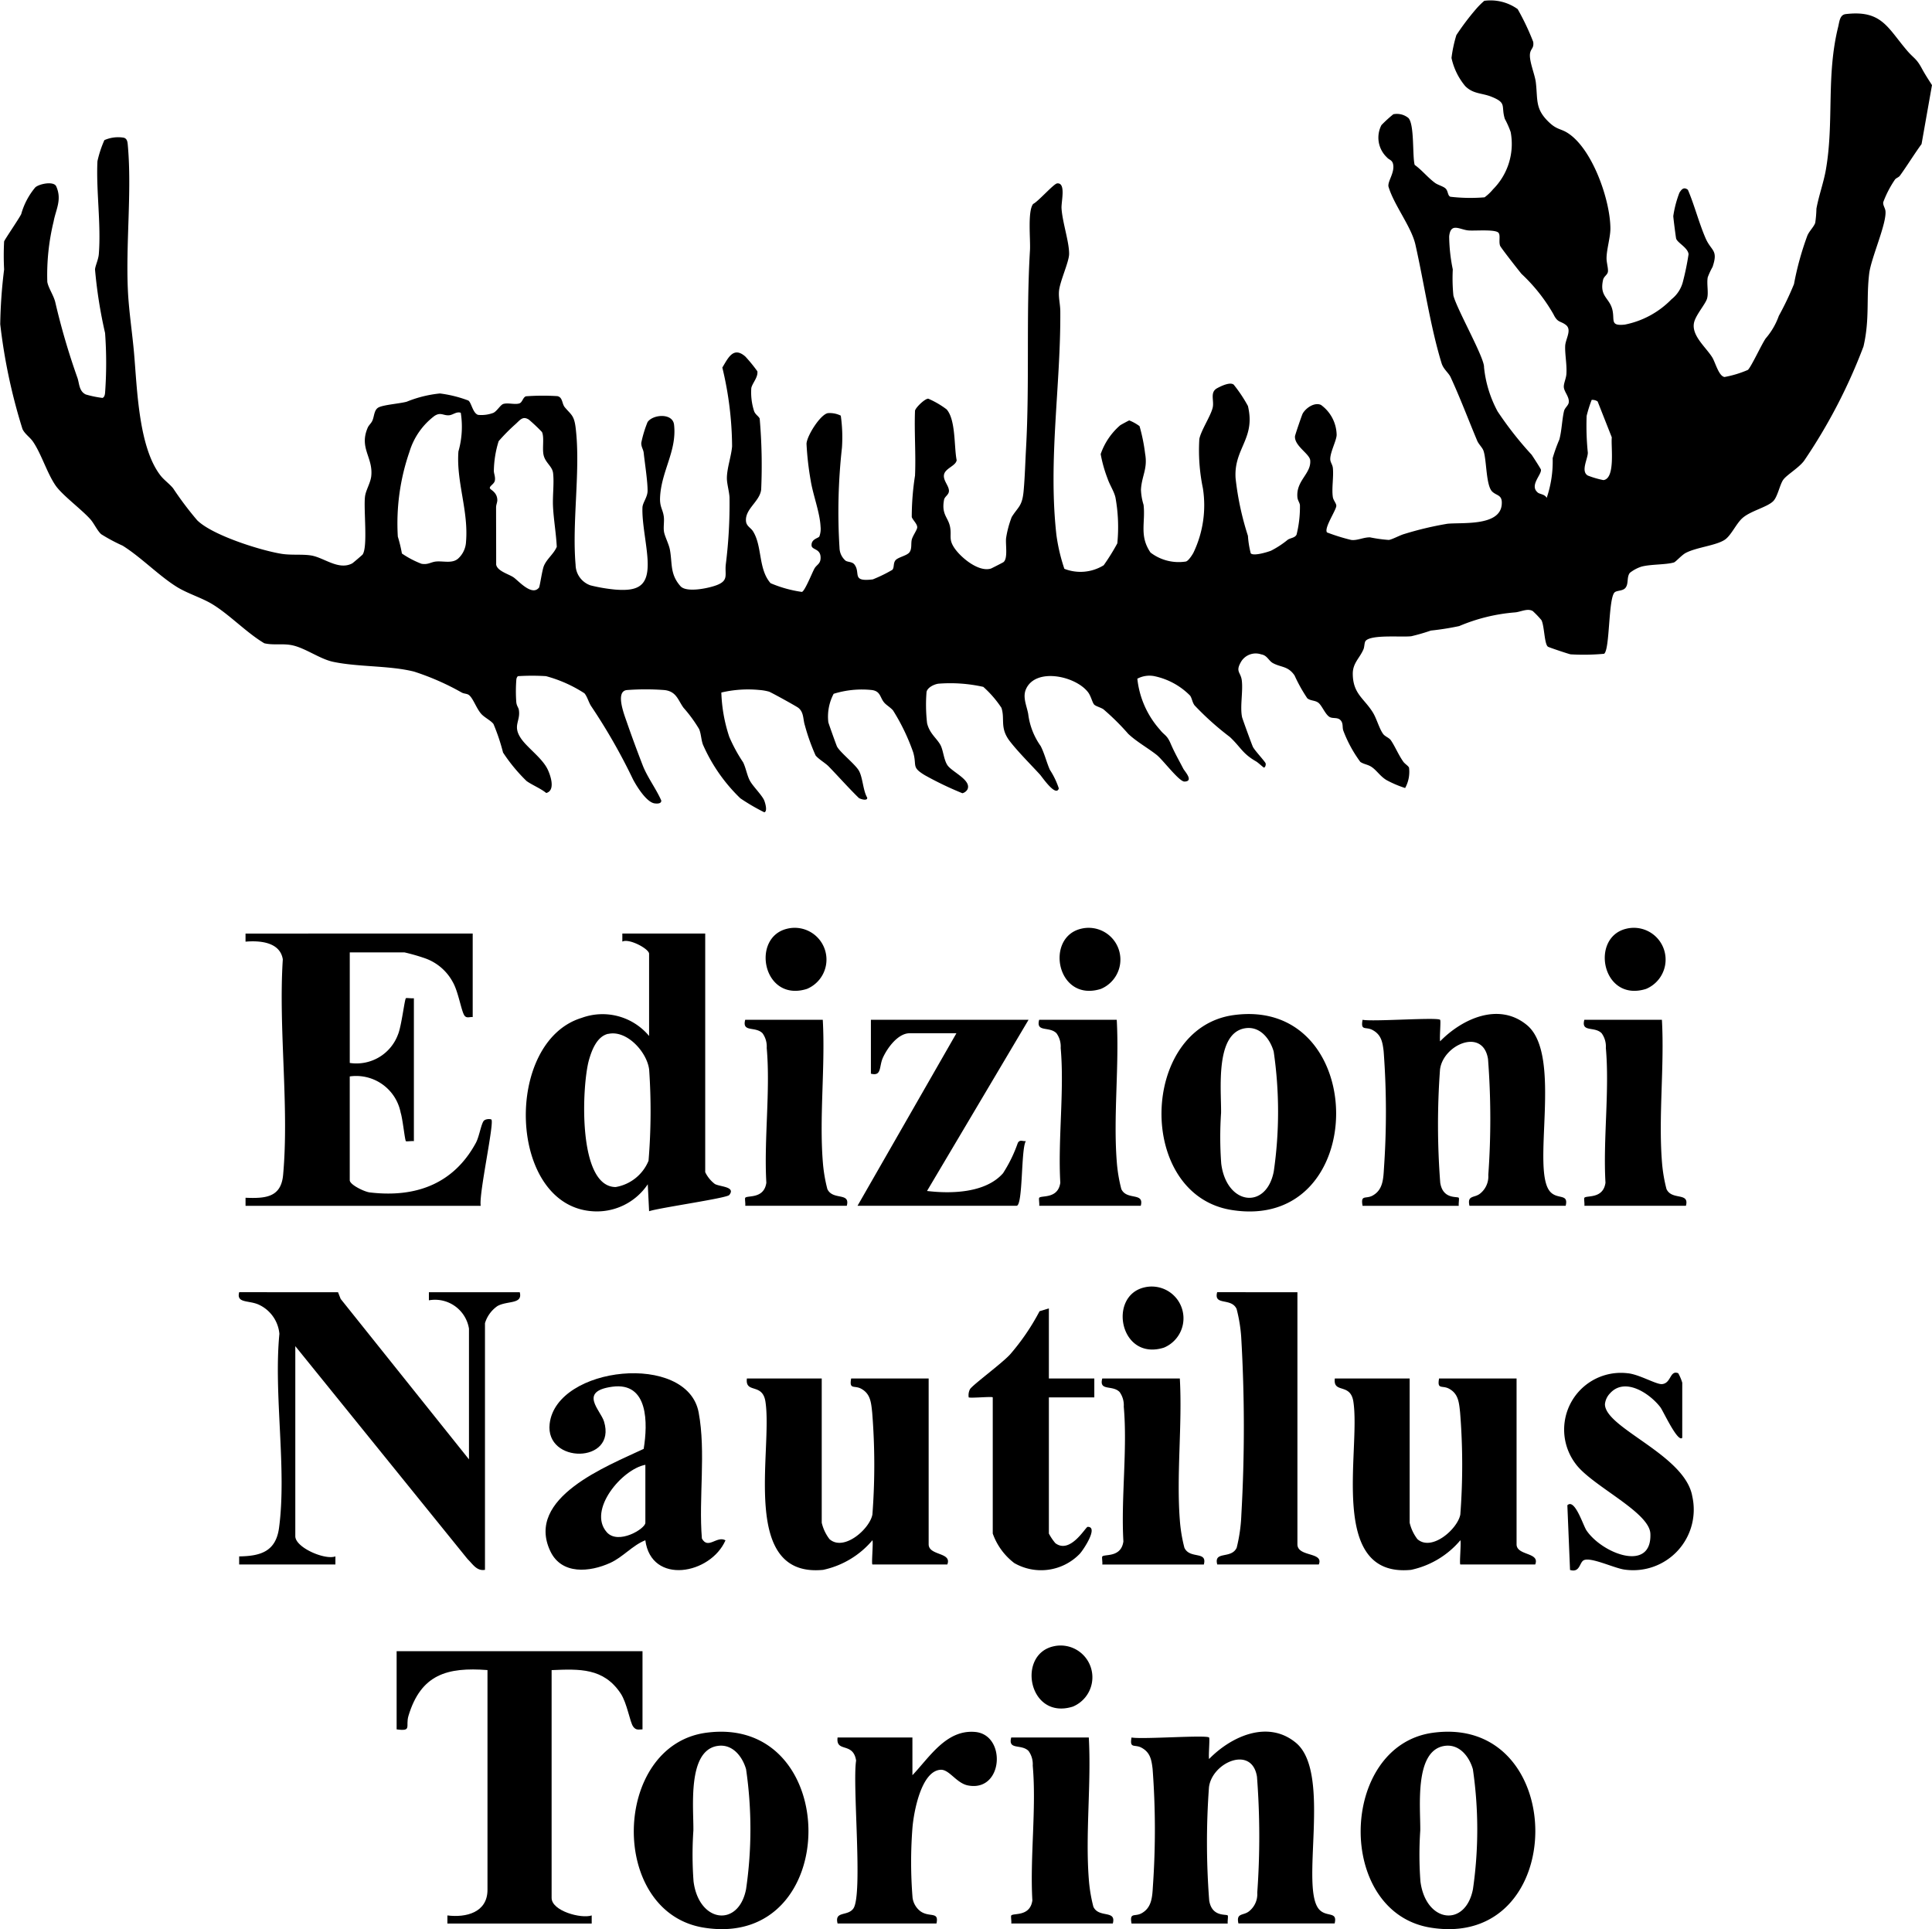<svg id="Raggruppa_3" data-name="Raggruppa 3" xmlns="http://www.w3.org/2000/svg" xmlns:xlink="http://www.w3.org/1999/xlink" width="124.372" height="124.182" viewBox="0 0 124.372 124.182">
  <defs>
    <clipPath id="clip-path">
      <rect id="Rettangolo_4" data-name="Rettangolo 4" width="124.372" height="124.182" fill="none"/>
    </clipPath>
  </defs>
  <g id="Raggruppa_2" data-name="Raggruppa 2" clip-path="url(#clip-path)">
    <path id="Tracciato_1" data-name="Tracciato 1" d="M33.364,43.52c-.072.022-.108.13-.122.2a9.523,9.523,0,0,0-.006,1.481c.026.248.138.337.164.49.124.737-.42,1.011.132,1.834.411.614,1.387,1.279,1.732,2.022.188.4.5,1.34-.1,1.5-.366-.3-.908-.512-1.268-.772a10.836,10.836,0,0,1-1.513-1.833,12.837,12.837,0,0,0-.616-1.837c-.158-.213-.545-.4-.762-.624-.34-.355-.563-1.1-.857-1.266-.126-.069-.294-.059-.431-.139a16.5,16.5,0,0,0-3.056-1.342c-1.58-.4-3.589-.287-5.221-.633-.838-.178-1.772-.875-2.606-1.059-.625-.138-1.207.009-1.818-.133-1.161-.688-2.269-1.877-3.4-2.548-.668-.394-1.567-.664-2.249-1.091-1.157-.725-2.285-1.9-3.472-2.644a11.305,11.305,0,0,1-1.38-.738c-.252-.226-.453-.681-.685-.948C5.265,32.8,4.038,31.9,3.591,31.271c-.56-.8-.925-2.057-1.476-2.854-.2-.286-.516-.475-.668-.8A36.23,36.23,0,0,1,.015,20.867a32.287,32.287,0,0,1,.25-3.523,16.969,16.969,0,0,1,0-1.8c.019-.1.942-1.44,1.1-1.759a4.592,4.592,0,0,1,.91-1.727c.266-.231,1.19-.414,1.346-.06.381.864-.027,1.486-.168,2.255a14.533,14.533,0,0,0-.408,3.892c.064.381.395.848.509,1.289A44.841,44.841,0,0,0,4.977,24.3c.138.371.095.874.543,1.092a6.627,6.627,0,0,0,1.082.223c.122-.054.148-.2.162-.323a26.505,26.505,0,0,0,0-3.855,29.911,29.911,0,0,1-.647-4.093c.016-.231.215-.628.244-.984.153-1.925-.18-4.105-.088-5.981a6.983,6.983,0,0,1,.447-1.359,2.2,2.2,0,0,1,1.223-.16c.261.048.269.311.288.529.259,2.916-.135,6.274,0,9.262.058,1.321.285,2.772.4,4.1.2,2.276.288,6.047,1.707,7.865.224.287.577.532.81.822a21.463,21.463,0,0,0,1.543,2.049c.959.958,4.049,1.936,5.413,2.16.642.106,1.329.016,1.922.109.824.129,1.77.982,2.653.507.038-.02.634-.528.66-.563.358-.485.05-2.987.163-3.768.058-.4.363-.871.4-1.311.114-1.2-.8-1.783-.226-3.1.067-.153.215-.265.295-.44.135-.3.1-.727.435-.872.375-.161,1.284-.223,1.768-.347a7.7,7.7,0,0,1,2.148-.534,7.93,7.93,0,0,1,1.828.455c.2.134.285.819.629.923a2.188,2.188,0,0,0,.977-.128c.238-.109.458-.519.648-.576.3-.088.736.057,1.024-.032.209-.064.228-.4.437-.461A15,15,0,0,1,35.88,25.5c.347.068.29.486.474.71.4.483.6.51.7,1.3.337,2.705-.243,6.073,0,8.846a1.422,1.422,0,0,0,.96,1.325,10.58,10.58,0,0,0,1.6.272c1.514.121,2.146-.262,2.077-1.85-.044-1.023-.373-2.448-.333-3.436.012-.311.326-.659.33-1.067.006-.614-.178-1.774-.25-2.452-.024-.225-.173-.386-.154-.652a7.61,7.61,0,0,1,.4-1.321c.334-.505,1.62-.609,1.708.163.193,1.687-.816,2.967-.9,4.668-.03.635.174.765.239,1.24.043.314-.034.664.012.971s.314.8.382,1.171c.165.892-.007,1.569.681,2.345.387.437,1.825.131,2.343-.071.769-.3.505-.661.571-1.309a31.077,31.077,0,0,0,.242-4.343c-.02-.367-.17-.877-.169-1.23,0-.629.285-1.417.335-2.046A22.092,22.092,0,0,0,46.5,23.66c.366-.6.706-1.39,1.482-.708a9.728,9.728,0,0,1,.773.948c.054.392-.323.759-.39,1.079a3.934,3.934,0,0,0,.184,1.5c.092.221.274.3.355.461A34.7,34.7,0,0,1,49,31.518c-.092.773-1.055,1.244-.976,2.039.03.309.3.414.441.628.62.967.333,2.437,1.141,3.356a7.951,7.951,0,0,0,2.019.562c.192-.064.661-1.246.8-1.495.151-.277.418-.3.4-.747-.022-.555-.559-.458-.58-.742-.031-.421.425-.467.5-.584a1.39,1.39,0,0,0,.077-.645c-.043-.905-.486-2.031-.635-2.966a19.152,19.152,0,0,1-.268-2.358c.022-.512.9-1.9,1.381-1.972a1.593,1.593,0,0,1,.825.162,9.878,9.878,0,0,1,.076,2.06,37.3,37.3,0,0,0-.157,6.461,1.121,1.121,0,0,0,.4.823c.168.092.425.056.567.247.408.548-.219,1.121,1.176.949a9.341,9.341,0,0,0,1.258-.615c.135-.154.044-.418.2-.613s.717-.293.888-.5c.185-.221.1-.546.16-.822.059-.25.339-.626.352-.786.02-.228-.292-.485-.351-.679a17.373,17.373,0,0,1,.21-2.664c.062-1.387-.054-2.792,0-4.18.038-.2.629-.774.851-.774a5.688,5.688,0,0,1,1.181.687c.6.675.474,2.413.649,3.276-.061.387-.793.522-.822.987-.022.355.329.674.325.986,0,.254-.274.355-.315.573-.179.951.263,1.118.386,1.737.118.6-.121.8.309,1.408S63.014,36.84,63.79,36.6c.043-.014.771-.386.807-.414.3-.237.124-1.128.17-1.549a6.514,6.514,0,0,1,.362-1.355c.425-.677.676-.687.767-1.684.08-.875.105-1.839.154-2.713.236-4.251,0-8.532.254-12.772.042-.688-.166-2.525.207-2.987.316-.145,1.323-1.3,1.543-1.32.584-.058.257,1.172.282,1.6.051.889.5,2.177.488,2.954-.011.516-.595,1.754-.65,2.374-.039.44.081.861.083,1.314.031,4.794-.795,9.591-.247,14.416a11.671,11.671,0,0,0,.508,2.151,2.841,2.841,0,0,0,2.533-.229,13.679,13.679,0,0,0,.876-1.41,10.641,10.641,0,0,0-.119-2.949c-.088-.394-.369-.808-.505-1.211a8.659,8.659,0,0,1-.447-1.585,4.3,4.3,0,0,1,1.255-1.854c.053-.038.552-.309.584-.314a2.872,2.872,0,0,1,.663.369,11.456,11.456,0,0,1,.358,1.768c.175.981-.213,1.417-.267,2.313a3.718,3.718,0,0,0,.168.984c.132,1.148-.291,1.99.448,3.072a2.986,2.986,0,0,0,2.272.578c.159-.031.407-.41.491-.57a7.054,7.054,0,0,0,.608-4.146,12,12,0,0,1-.229-3.174c.114-.557.716-1.452.856-2,.117-.462-.2-1,.288-1.266.252-.138.839-.423,1.071-.228a9.285,9.285,0,0,1,.914,1.372,4.3,4.3,0,0,1,.1.635c.119,1.619-1.008,2.3-.895,4.017a18.616,18.616,0,0,0,.794,3.705,6.2,6.2,0,0,0,.182,1.128c.183.19,1.043-.071,1.3-.168a5.933,5.933,0,0,0,1.084-.71c.188-.121.467-.118.566-.331a7.352,7.352,0,0,0,.216-1.9c-.023-.167-.144-.294-.162-.5-.1-1.077.9-1.519.824-2.378-.037-.422-1.023-.923-.981-1.549.005-.077.446-1.377.5-1.469.211-.362.757-.735,1.172-.551A2.436,2.436,0,0,1,86.046,28c-.008.355-.418,1.105-.411,1.557,0,.2.146.348.168.568.059.583-.087,1.321,0,1.882.033.206.235.41.221.565-.027.3-.8,1.427-.6,1.7a12.453,12.453,0,0,0,1.557.485c.387.053.783-.173,1.213-.167a9.223,9.223,0,0,0,1.21.167c.228-.031.7-.3,1-.384a21.327,21.327,0,0,1,2.761-.656c.908-.1,3.374.18,3.507-1.221.062-.66-.307-.563-.607-.848-.412-.39-.354-2.007-.564-2.627-.072-.212-.312-.422-.408-.653-.568-1.353-1.1-2.772-1.711-4.091-.128-.277-.461-.509-.579-.891-.722-2.344-1.139-5.223-1.686-7.64-.262-1.157-1.389-2.553-1.737-3.746-.048-.355.415-.886.3-1.434-.061-.279-.262-.273-.391-.429a1.749,1.749,0,0,1-.36-2.083,8.346,8.346,0,0,1,.767-.7,1.166,1.166,0,0,1,.973.245c.393.421.245,2.441.4,3.015.465.332.849.821,1.309,1.158.192.141.542.221.689.37.162.164.121.449.3.523a11.123,11.123,0,0,0,2.2.037,2.96,2.96,0,0,0,.545-.515A4.136,4.136,0,0,0,97.249,8.5a5.65,5.65,0,0,0-.377-.849c-.258-.841.16-1.015-.862-1.425-.62-.249-1.16-.163-1.683-.679a4.222,4.222,0,0,1-.887-1.816,8.566,8.566,0,0,1,.313-1.47A16.187,16.187,0,0,1,95.019.583a4.97,4.97,0,0,1,.53-.53A3,3,0,0,1,97.7.587a15.783,15.783,0,0,1,1,2.108c.053.385-.119.412-.19.672-.127.463.294,1.393.359,1.938.136,1.15-.069,1.721.9,2.613.45.413.7.372,1.1.611,1.628.983,2.8,4.362,2.8,6.189,0,.554-.236,1.3-.248,1.882-.006.3.122.682.087.9-.031.193-.259.291-.31.513-.244,1.075.4,1.146.594,1.907.171.677-.177,1.078.8.976a5.742,5.742,0,0,0,3.011-1.632,2.088,2.088,0,0,0,.737-1.141,17.382,17.382,0,0,0,.361-1.758c-.042-.425-.715-.73-.8-1.007-.02-.071-.188-1.368-.183-1.456a6.973,6.973,0,0,1,.393-1.494c.138-.223.285-.395.547-.19.422.987.714,2.14,1.137,3.114.372.855.829.732.451,1.85a4.761,4.761,0,0,0-.311.67c-.076.422.062.972-.039,1.354-.092.35-.712,1.041-.835,1.533-.212.842.761,1.609,1.167,2.27.2.325.415,1.207.789,1.259a6.9,6.9,0,0,0,1.5-.455c.207-.172.893-1.669,1.153-2.033a4.549,4.549,0,0,0,.841-1.446,19.6,19.6,0,0,0,.977-2.047,19.025,19.025,0,0,1,.868-3.139c.131-.29.424-.564.5-.81a7.413,7.413,0,0,0,.076-.907c.153-.84.459-1.659.607-2.5.54-3.095.008-6.025.792-9.2.082-.332.1-.778.483-.823,2.313-.276,2.685.861,3.947,2.341.443.52.6.495.958,1.161.2.371.427.715.652,1.069L123.7,9.273c-.482.661-.915,1.374-1.393,2.036-.079.11-.241.146-.32.251a6.8,6.8,0,0,0-.754,1.456c-.027.2.122.371.143.564.089.8-.919,3.015-1.045,4.013-.2,1.623.041,2.938-.369,4.708a35.245,35.245,0,0,1-3.828,7.365c-.35.463-1.1.892-1.336,1.214-.22.3-.359,1.087-.644,1.377-.386.393-1.472.629-1.993,1.1-.4.36-.725,1.124-1.137,1.393-.575.374-1.794.475-2.5.84-.264.137-.65.583-.769.617-.533.154-1.487.107-2.089.269a2.359,2.359,0,0,0-.745.4c-.212.272-.07.683-.273.953-.167.222-.515.166-.689.288-.434.305-.312,3.741-.7,3.969a14.551,14.551,0,0,1-2.149.035c-.119-.018-1.4-.447-1.462-.492-.234-.166-.225-1.338-.418-1.71a5.9,5.9,0,0,0-.558-.583c-.338-.2-.773.054-1.143.085a11.515,11.515,0,0,0-3.594.881,17.464,17.464,0,0,1-1.825.289,12.491,12.491,0,0,1-1.263.365c-.629.071-2.533-.119-2.924.287-.1.1-.079.387-.148.548-.25.588-.7.894-.69,1.6.015,1.279.73,1.562,1.293,2.472.243.392.412,1.046.661,1.382.125.169.375.238.492.4.254.36.5.959.812,1.394.092.128.311.26.362.372a2.141,2.141,0,0,1-.25,1.315,6.966,6.966,0,0,1-1.2-.511c-.409-.248-.625-.619-.954-.841-.25-.169-.5-.172-.73-.329a8.291,8.291,0,0,1-1.094-2.01c-.077-.207.005-.456-.163-.655-.19-.224-.465-.113-.686-.209-.3-.13-.521-.765-.771-.943-.218-.155-.488-.108-.7-.278a10,10,0,0,1-.819-1.468c-.423-.621-.869-.509-1.4-.8-.27-.15-.365-.5-.746-.558a1.1,1.1,0,0,0-1.271.429c-.426.7-.051.689.019,1.244.088.708-.122,1.681.016,2.36.02.1.638,1.8.7,1.921.109.227.788.949.818,1.061s-.038.273-.109.271c-.032,0-.368-.317-.5-.394-.889-.509-.975-.9-1.69-1.573a18.417,18.417,0,0,1-2.28-2.043c-.152-.218-.151-.425-.28-.619a4.54,4.54,0,0,0-2.325-1.26,1.66,1.66,0,0,0-1.074.168,5.86,5.86,0,0,0,1.462,3.292c.277.356.441.324.677.874.258.6.512,1.035.821,1.63.084.162.7.811.074.826-.344.009-1.4-1.411-1.791-1.717-.573-.452-1.266-.828-1.827-1.352a15.359,15.359,0,0,0-1.6-1.585c-.158-.11-.489-.194-.593-.3-.127-.133-.2-.552-.41-.815-.822-1.044-3.374-1.579-3.985-.173-.224.515.05,1.064.146,1.586a4.52,4.52,0,0,0,.8,2.065c.249.478.38,1.049.594,1.532a5.065,5.065,0,0,1,.577,1.2c-.182.588-1.082-.748-1.213-.891-.593-.647-1.407-1.457-1.937-2.143-.673-.87-.3-1.423-.544-2.155A6.883,6.883,0,0,0,63.3,44.215a9.742,9.742,0,0,0-2.887-.205c-.268.033-.713.241-.768.537a10.386,10.386,0,0,0,.036,2.008c.157.651.582.931.84,1.366.2.331.225.965.467,1.332.289.439,1.565.956,1.294,1.559a.531.531,0,0,1-.327.25A21.672,21.672,0,0,1,59.533,49.9c-.879-.532-.494-.592-.744-1.463a13.23,13.23,0,0,0-1.3-2.705c-.172-.2-.425-.338-.564-.5-.284-.326-.229-.747-.816-.815a6.1,6.1,0,0,0-2.443.244,3.147,3.147,0,0,0-.343,1.828c.016.086.52,1.49.559,1.566.19.363,1.089,1.074,1.375,1.5s.287,1.315.566,1.785c.051.247-.456.1-.547.017-.665-.651-1.285-1.355-1.933-2.023-.21-.216-.659-.472-.841-.708a13.177,13.177,0,0,1-.687-1.929c-.129-.392-.055-.842-.421-1.132-.123-.1-1.745-.994-1.89-1.043a3.141,3.141,0,0,0-.625-.107,7.5,7.5,0,0,0-2.443.164,10.007,10.007,0,0,0,.51,2.851,10.025,10.025,0,0,0,.892,1.641c.184.374.254.853.441,1.194s.736.885.9,1.223c.074.153.251.749.021.8a13.1,13.1,0,0,1-1.541-.9,10.831,10.831,0,0,1-2.412-3.467c-.117-.337-.111-.682-.241-.987a8.912,8.912,0,0,0-1-1.369c-.361-.49-.449-1.05-1.222-1.144a16.075,16.075,0,0,0-2.443,0c-.737.1-.165,1.558.006,2.051.3.873.7,1.953,1.033,2.809.293.75.86,1.5,1.188,2.247.021.224-.288.207-.429.187-.522-.073-1.155-1.1-1.391-1.55a37.582,37.582,0,0,0-2.672-4.679c-.177-.251-.259-.628-.451-.856a8.657,8.657,0,0,0-2.478-1.105,14.178,14.178,0,0,0-1.787,0M98.982,31.7c.147.121.464.108.586.35a7.3,7.3,0,0,0,.385-2.56,10.433,10.433,0,0,1,.431-1.2c.158-.589.169-1.28.3-1.83.046-.2.263-.348.3-.528.07-.382-.311-.708-.315-1.044,0-.235.15-.532.168-.819.039-.6-.1-1.252-.079-1.793.015-.451.459-1.049.036-1.366-.353-.265-.518-.122-.789-.679a11.054,11.054,0,0,0-2.057-2.6c-.189-.226-1.323-1.673-1.377-1.807-.107-.271.047-.711-.124-.858-.246-.211-1.493-.1-1.9-.131-.565-.039-1.165-.548-1.257.387a11.013,11.013,0,0,0,.233,2.121,11.275,11.275,0,0,0,.039,1.681c.23.9,2.012,4.022,1.972,4.617a7.586,7.586,0,0,0,.872,2.84,22.488,22.488,0,0,0,2.19,2.789c.072.1.589.9.6.958.065.315-.756,1.021-.207,1.472m3.858-5.857a.587.587,0,0,0-.384-.1,8.356,8.356,0,0,0-.323,1.027,17.05,17.05,0,0,0,.076,2.371c0,.4-.471,1.2,0,1.471a5.832,5.832,0,0,0,1.006.293c.788-.108.472-2.181.537-2.751Zm-73.182.729c-.281-.1-.5.142-.762.16-.377.025-.528-.219-.93.039A4.532,4.532,0,0,0,26.36,29.08a14.071,14.071,0,0,0-.75,5.463,9.127,9.127,0,0,1,.263,1.087,6.061,6.061,0,0,0,1.256.66c.432.079.6-.114.954-.145.477-.041,1.045.149,1.422-.2A1.561,1.561,0,0,0,30,34.878c.169-2-.637-3.872-.489-5.819a5.794,5.794,0,0,0,.151-2.49m5.027,11.277c.068-.079.2-1.125.329-1.43.2-.459.629-.758.824-1.216-.043-.873-.2-1.742-.243-2.615-.031-.676.081-1.489.005-2.136-.052-.442-.512-.664-.616-1.181-.087-.436.06-1.125-.1-1.46a11.492,11.492,0,0,0-.838-.793c-.392-.253-.56.01-.853.277A12.011,12.011,0,0,0,32.1,28.4a6.763,6.763,0,0,0-.308,1.885c-.01.19.111.4.064.653-.042.225-.352.345-.321.487.023.108.46.237.48.751.006.154-.08.312-.08.482,0,1.23.007,2.459.006,3.689.08.425.822.608,1.13.826s1.158,1.2,1.61.671" transform="translate(0 0)"/>
    <path id="Tracciato_2" data-name="Tracciato 2" d="M51.051,239.67l.168.429,8.261,10.33v-8.416A2.215,2.215,0,0,0,56.9,240.19v-.52h5.849c.209.794-.8.529-1.439.892a2.067,2.067,0,0,0-.8,1.1v15.878c-.536.094-.79-.378-1.12-.692L48.3,243.141v12.234c0,.73,1.907,1.55,2.582,1.3v.52H44.686v-.52c1.376-.019,2.362-.313,2.567-1.838.509-3.784-.355-8.591.023-12.487a2.293,2.293,0,0,0-1.263-1.849c-.657-.342-1.528-.082-1.325-.833Z" transform="translate(-29.29 -156.487)"/>
    <path id="Tracciato_3" data-name="Tracciato 3" d="M144.538,255.669v9.284a2.763,2.763,0,0,0,.5,1.057c.925.817,2.593-.661,2.762-1.586a42.243,42.243,0,0,0-.014-6.563c-.069-.659-.113-1.214-.718-1.538-.439-.234-.77.089-.636-.654h4.989v10.672c0,.747,1.523.5,1.2,1.3h-4.817c-.077,0,.058-1.368,0-1.562a5.707,5.707,0,0,1-3.18,1.909c-5.386.52-3.223-7.7-3.711-10.834-.191-1.229-1.316-.484-1.193-1.487Z" transform="translate(-91.639 -166.933)"/>
    <path id="Tracciato_4" data-name="Tracciato 4" d="M254.533,255.669v9.284a2.763,2.763,0,0,0,.5,1.057c.925.817,2.593-.661,2.762-1.586a42.243,42.243,0,0,0-.014-6.563c-.069-.659-.112-1.214-.718-1.538-.439-.234-.77.089-.636-.654h4.989v10.672c0,.747,1.523.5,1.2,1.3H257.8c-.077,0,.058-1.368,0-1.562a5.707,5.707,0,0,1-3.18,1.909c-5.386.52-3.223-7.7-3.711-10.834-.191-1.229-1.316-.484-1.193-1.487Z" transform="translate(-163.787 -166.933)"/>
    <path id="Tracciato_5" data-name="Tracciato 5" d="M113.655,265.441c-.965,2.21-4.778,2.894-5.162,0-.829.328-1.429,1.076-2.255,1.455-1.314.6-3.133.784-3.861-.751-1.635-3.449,3.69-5.488,6.01-6.586.264-1.621.327-4.327-2.03-4-2.183.3-.749,1.5-.523,2.239.836,2.73-3.806,2.744-3.5.142.434-3.721,8.863-4.618,9.591-.729.478,2.55-.006,5.516.209,8.118.4.73.958-.2,1.522.116m-5.161-4.861c-1.5.277-3.728,2.914-2.489,4.333.736.843,2.489-.217,2.489-.6Z" transform="translate(-66.95 -166.292)"/>
    <path id="Tracciato_6" data-name="Tracciato 6" d="M232.834,239.67v16.225c0,.835,1.718.477,1.376,1.3h-6.537c-.24-.9.906-.325,1.252-1.08a10.373,10.373,0,0,0,.3-2.122,99.221,99.221,0,0,0-.011-11.459,9.9,9.9,0,0,0-.294-1.786c-.346-.755-1.492-.182-1.252-1.08Z" transform="translate(-149.313 -156.487)"/>
    <path id="Tracciato_7" data-name="Tracciato 7" d="M186.384,242.67v4.512h2.925V248.4h-2.925v8.763a3.346,3.346,0,0,0,.418.62c.963.725,1.948-1.048,2.077-1.051.733-.015-.3,1.521-.51,1.738a3.461,3.461,0,0,1-4.213.593,4.12,4.12,0,0,1-1.385-1.9V248.4c0-.078-1.355.058-1.547,0a.847.847,0,0,1,.079-.525c.152-.266,2.081-1.681,2.589-2.248a14.648,14.648,0,0,0,1.893-2.776Z" transform="translate(-118.863 -158.446)"/>
    <path id="Tracciato_8" data-name="Tracciato 8" d="M300.224,258.764c-.287.332-1.229-1.733-1.406-1.965-.681-.89-2.282-1.962-3.241-.9a1.175,1.175,0,0,0-.329.7c0,1.544,5.172,3.259,5.624,5.941a3.9,3.9,0,0,1-4.328,4.712c-.655-.069-2.264-.866-2.684-.593-.257.167-.233.8-.86.612l-.172-4.165c.477-.464,1.017,1.306,1.232,1.621,1.019,1.5,4.22,2.727,4.112.206-.06-1.409-3.814-3.095-4.828-4.516a3.653,3.653,0,0,1,3.352-5.81c.739.059,1.859.737,2.232.7.6-.063.489-.918,1.039-.7a3.069,3.069,0,0,1,.258.61Z" transform="translate(-191.93 -166.21)"/>
    <path id="Tracciato_9" data-name="Tracciato 9" d="M211.156,255.669c.168,2.965-.226,6.172,0,9.108a9.9,9.9,0,0,0,.294,1.786c.346.755,1.492.182,1.252,1.08h-6.537c.023-.143-.04-.465,0-.516.139-.17,1.209.094,1.358-.969-.161-2.793.269-5.924.024-8.675a1.454,1.454,0,0,0-.268-.944c-.459-.474-1.341-.033-1.116-.87Z" transform="translate(-135.205 -166.933)"/>
    <path id="Tracciato_10" data-name="Tracciato 10" d="M211.434,238.647a2.045,2.045,0,0,1,1.264,3.876c-2.836.893-3.628-3.327-1.264-3.876" transform="translate(-137.769 -155.774)"/>
    <path id="Tracciato_11" data-name="Tracciato 11" d="M90.037,306.248v5.032c-.264.007-.418.07-.6-.177-.212-.29-.391-1.514-.807-2.137-1.1-1.651-2.653-1.575-4.444-1.5v14.663c0,.838,1.9,1.358,2.581,1.129v.52h-9.29v-.52c1.2.152,2.581-.187,2.581-1.649V307.463c-2.6-.2-4.283.283-5.085,2.941-.208.69.25,1.017-.764.876v-5.032Z" transform="translate(-48.676 -199.958)"/>
    <path id="Tracciato_12" data-name="Tracciato 12" d="M216.636,321.543c.061.061-.045,1.135,0,1.388,1.429-1.462,3.789-2.539,5.592-1.044,2.354,1.952.186,9.466,1.537,10.769.474.457,1.147.075.955.86h-6.193c-.159-.7.314-.486.683-.783a1.409,1.409,0,0,0,.529-1.2,50.42,50.42,0,0,0-.018-7.46c-.322-2.049-2.9-.925-3.091.68a48.736,48.736,0,0,0,.015,7.281c.169,1.088,1.1.862,1.193.969.039.048-.022.375,0,.517h-6.193c-.135-.744.2-.42.636-.654.7-.377.7-1.12.747-1.855a52.127,52.127,0,0,0-.027-7.45c-.073-.61-.163-1.063-.72-1.362-.438-.234-.771.09-.636-.654.656.134,4.812-.178,4.989,0" transform="translate(-138.803 -209.7)"/>
    <path id="Tracciato_13" data-name="Tracciato 13" d="M123.226,321.249c8.8-1.2,8.832,13.983-.139,12.545-6.161-.988-5.908-11.718.139-12.545m.687.856c-1.894.367-1.479,3.977-1.5,5.44a23.028,23.028,0,0,0,.011,3.271c.342,2.675,2.9,2.981,3.381.5a26.743,26.743,0,0,0,0-7.722c-.248-.858-.918-1.676-1.889-1.488" transform="translate(-77.777 -209.708)"/>
    <path id="Tracciato_14" data-name="Tracciato 14" d="M259.219,321.249c8.8-1.2,8.832,13.983-.139,12.545-6.161-.988-5.908-11.718.139-12.545m.688.856c-1.894.367-1.479,3.977-1.5,5.44a23.073,23.073,0,0,0,.011,3.271c.342,2.675,2.9,2.981,3.381.5a26.755,26.755,0,0,0-.005-7.722c-.248-.858-.918-1.676-1.889-1.488" transform="translate(-166.978 -209.708)"/>
    <path id="Tracciato_15" data-name="Tracciato 15" d="M161.461,323.989c1.106-1.163,2.184-2.953,4.043-2.784,2.025.185,1.811,3.893-.475,3.441-.733-.145-1.2-1.035-1.747-1.007-1.26.064-1.739,2.746-1.819,3.736a28.45,28.45,0,0,0,.007,4.5,1.315,1.315,0,0,0,.509.874c.583.415,1.208-.015,1.029.784h-6.365c-.212-.831.654-.438,1.019-.968.619-.9-.075-7.948.174-9.518-.191-1.229-1.316-.484-1.193-1.487h4.817Z" transform="translate(-102.724 -209.716)"/>
    <path id="Tracciato_16" data-name="Tracciato 16" d="M194.126,322.248c.168,2.965-.226,6.172,0,9.108a9.894,9.894,0,0,0,.294,1.786c.346.755,1.492.182,1.252,1.08h-6.537c.023-.143-.04-.465,0-.516.139-.17,1.209.094,1.358-.969-.161-2.793.269-5.924.024-8.675a1.454,1.454,0,0,0-.268-.944c-.459-.474-1.341-.033-1.116-.87Z" transform="translate(-124.035 -210.404)"/>
    <path id="Tracciato_17" data-name="Tracciato 17" d="M194.4,305.226a2.045,2.045,0,0,1,1.264,3.876c-2.836.893-3.628-3.327-1.264-3.876" transform="translate(-126.599 -199.245)"/>
    <path id="Tracciato_18" data-name="Tracciato 18" d="M60.561,173.139v5.379c-.193-.026-.388.1-.532-.1-.205-.294-.388-1.531-.753-2.159a3.253,3.253,0,0,0-1.764-1.518,12.683,12.683,0,0,0-1.338-.386H52.647v7.115a2.851,2.851,0,0,0,3.1-1.818c.232-.545.426-2.265.513-2.347.037-.035.375.023.515,0v9.2c-.139-.022-.478.036-.515,0-.067-.064-.207-1.443-.336-1.832a2.918,2.918,0,0,0-3.278-2.334v6.681c0,.291.941.743,1.287.785,2.949.352,5.392-.539,6.829-3.184.21-.386.32-1.109.484-1.387.107-.182.471-.164.518-.118.2.2-.82,4.816-.687,5.553H45.938v-.52c1.268.05,2.284-.01,2.418-1.468.4-4.395-.307-9.417-.019-13.879-.175-1.112-1.47-1.219-2.4-1.139v-.52Z" transform="translate(-30.131 -113.047)"/>
    <path id="Tracciato_19" data-name="Tracciato 19" d="M109.92,173.139V188.5a2.1,2.1,0,0,0,.62.762c.32.184,1.367.165.928.71-.166.206-4.521.823-5.16,1.043l-.086-1.734a3.943,3.943,0,0,1-3.612,1.732c-5.4-.432-5.67-10.91-.642-12.444a3.9,3.9,0,0,1,4.339,1.166v-5.293c0-.319-1.3-1.01-1.722-.782v-.52Zm-6.24,6.455c-.726.16-1.065,1.051-1.247,1.7-.448,1.6-.755,8.144,1.72,8.165a2.79,2.79,0,0,0,2.118-1.691,38.718,38.718,0,0,0,.04-5.867c-.135-1.128-1.437-2.568-2.632-2.3" transform="translate(-64.522 -113.047)"/>
    <path id="Tracciato_20" data-name="Tracciato 20" d="M259.863,188.433c.061.061-.045,1.135,0,1.388,1.429-1.462,3.789-2.539,5.592-1.044,2.354,1.952.186,9.466,1.537,10.769.474.457,1.147.075.955.86h-6.193c-.159-.7.314-.486.683-.783a1.409,1.409,0,0,0,.529-1.2,50.424,50.424,0,0,0-.018-7.46c-.322-2.049-2.9-.925-3.091.68a48.73,48.73,0,0,0,.015,7.281c.169,1.088,1.1.862,1.193.969.039.048-.022.374,0,.517h-6.193c-.135-.744.2-.42.636-.654.7-.377.7-1.12.747-1.855a52.127,52.127,0,0,0-.027-7.45c-.073-.61-.163-1.063-.72-1.362-.438-.234-.771.09-.636-.654.656.134,4.812-.178,4.989,0" transform="translate(-167.157 -122.789)"/>
    <path id="Tracciato_21" data-name="Tracciato 21" d="M221.95,188.14c8.791-1.2,8.841,13.985-.139,12.545-6.16-.988-5.908-11.717.139-12.545m.687.856c-1.894.367-1.479,3.977-1.5,5.44a23.081,23.081,0,0,0,.011,3.271c.342,2.675,2.9,2.981,3.381.5a26.757,26.757,0,0,0-.005-7.722c-.248-.858-.918-1.676-1.889-1.488" transform="translate(-142.531 -122.797)"/>
    <path id="Tracciato_22" data-name="Tracciato 22" d="M171.445,189.138l-6.536,11.02c1.55.187,3.765.138,4.891-1.14a9.065,9.065,0,0,0,.954-1.955c.136-.234.309-.092.519-.115-.322.454-.179,4.163-.6,4.163H160.435l6.366-11.106H163.79c-.752,0-1.431.941-1.717,1.564-.269.584-.063,1.222-.777,1.039v-3.471Z" transform="translate(-105.232 -123.493)"/>
    <path id="Tracciato_23" data-name="Tracciato 23" d="M144.357,189.138c.168,2.965-.226,6.172,0,9.108a9.927,9.927,0,0,0,.294,1.786c.346.755,1.492.182,1.252,1.08h-6.537c.023-.143-.04-.465,0-.516.139-.17,1.209.094,1.358-.969-.16-2.793.269-5.924.024-8.675a1.452,1.452,0,0,0-.268-.944c-.458-.474-1.34-.033-1.116-.87Z" transform="translate(-91.391 -123.493)"/>
    <path id="Tracciato_24" data-name="Tracciato 24" d="M199.354,189.138c.168,2.965-.226,6.172,0,9.108a9.9,9.9,0,0,0,.294,1.786c.346.755,1.492.182,1.252,1.08h-6.537c.023-.143-.04-.465,0-.516.139-.17,1.209.094,1.358-.969-.161-2.793.269-5.924.024-8.675a1.454,1.454,0,0,0-.268-.944c-.459-.474-1.341-.033-1.116-.87Z" transform="translate(-127.464 -123.493)"/>
    <path id="Tracciato_25" data-name="Tracciato 25" d="M301.35,189.138c.168,2.965-.226,6.172,0,9.108a9.9,9.9,0,0,0,.294,1.786c.346.755,1.492.182,1.252,1.08h-6.537c.023-.143-.04-.465,0-.516.139-.17,1.209.094,1.358-.969-.161-2.793.269-5.924.024-8.675a1.454,1.454,0,0,0-.268-.944c-.459-.474-1.341-.033-1.116-.87Z" transform="translate(-194.365 -123.493)"/>
    <path id="Tracciato_26" data-name="Tracciato 26" d="M301.628,172.116a2.045,2.045,0,0,1,1.265,3.876c-2.836.893-3.628-3.327-1.265-3.876" transform="translate(-196.929 -112.334)"/>
    <path id="Tracciato_27" data-name="Tracciato 27" d="M199.632,172.116a2.045,2.045,0,0,1,1.264,3.876c-2.836.893-3.628-3.327-1.264-3.876" transform="translate(-130.028 -112.334)"/>
    <path id="Tracciato_28" data-name="Tracciato 28" d="M144.635,172.116a2.045,2.045,0,0,1,1.265,3.876c-2.836.893-3.628-3.327-1.265-3.876" transform="translate(-93.955 -112.334)"/>
  </g>
</svg>
